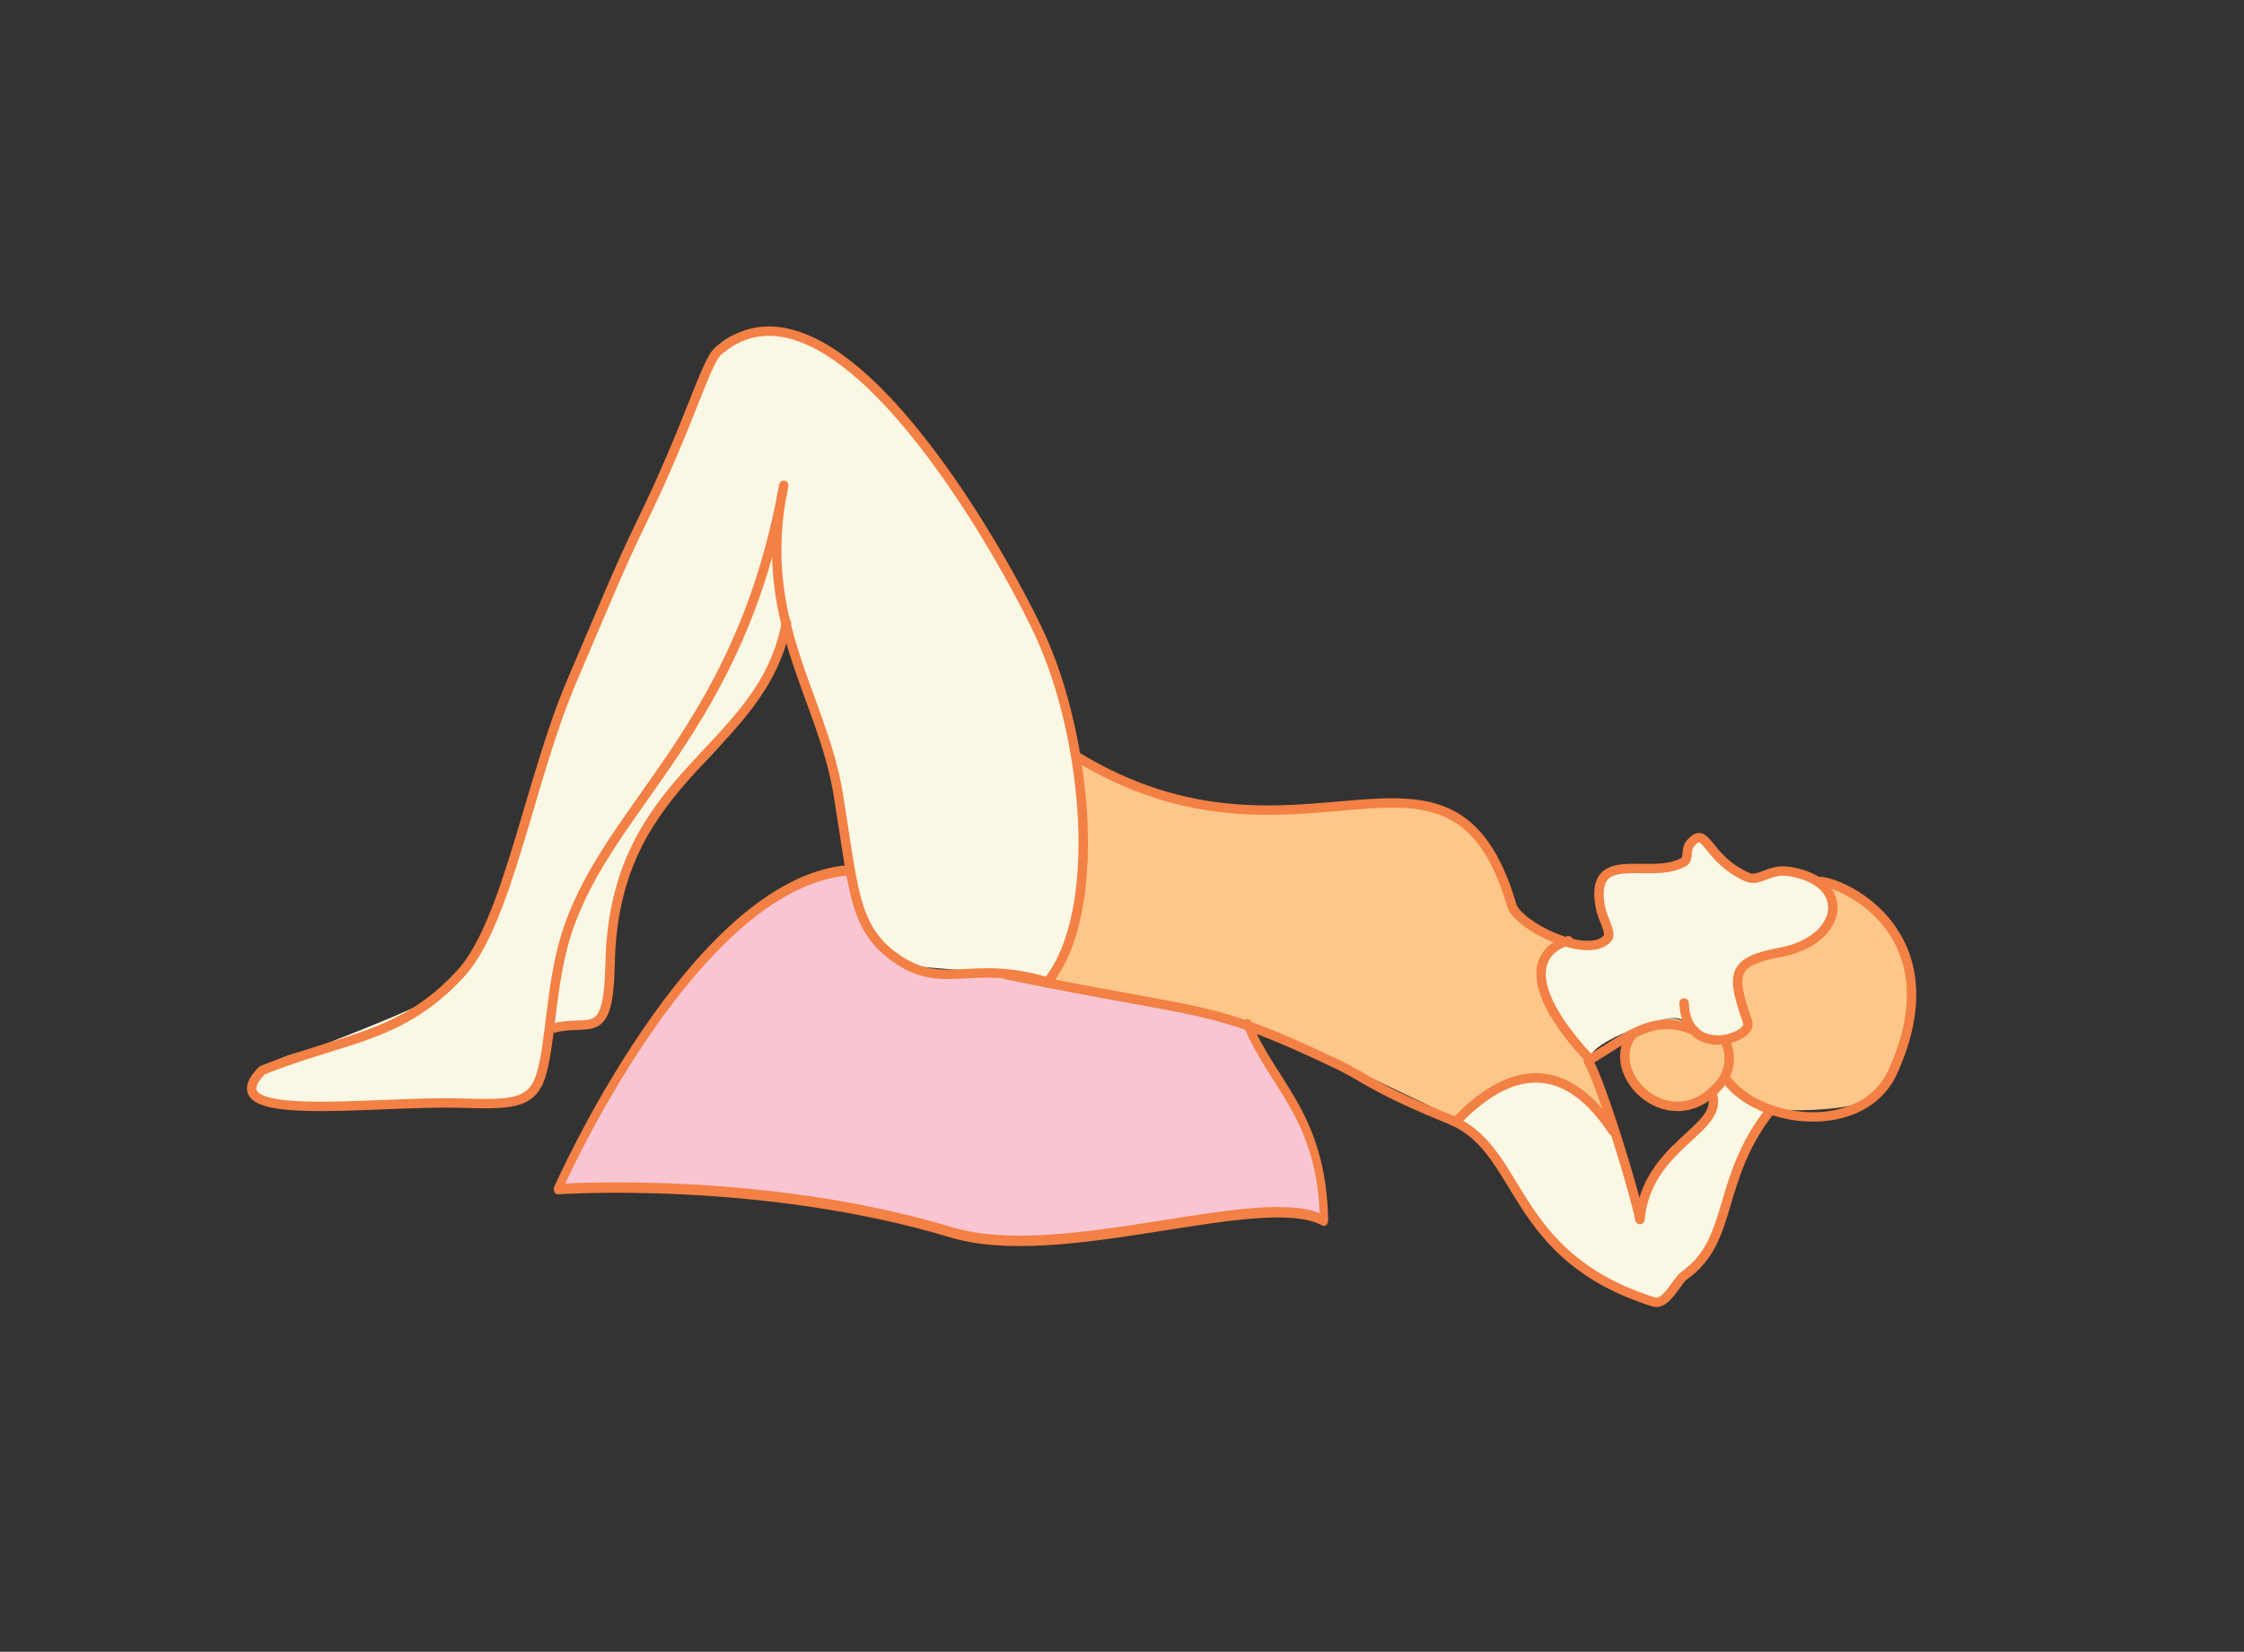 <svg style="fill-rule:evenodd;clip-rule:evenodd;stroke-linecap:round;stroke-linejoin:round;stroke-miterlimit:1.5;" xml:space="preserve" xmlns:xlink="http://www.w3.org/1999/xlink" xmlns="http://www.w3.org/2000/svg" version="1.1" viewBox="0 0 3485 2566" height="100%" width="100%">
    <rect x="0" y="0" width="3485" height="2566" fill="#333333" stroke="none"/>
    <g transform="matrix(1,0,0,1,-47953.8,-7016.23)">
        <g transform="matrix(0.492,0,0,0.362,47953.8,7016.23)" id="поза-2">
            <rect style="fill:none;" height="7086.61" width="7086.61" y="0" x="0"></rect>
            <g id="Layer1">
            </g>
            <g transform="matrix(2.034,0,0,2.762,-2391.9,-10739.2)">
                <path style="fill:rgb(252,199,137);" d="M3857.69,5561.94C3857.69,5561.94 3907.53,5608.21 3929.91,5611.69C3952.3,5615.16 4072.01,5615.13 4089.72,5587.02C4107.44,5558.91 4147.86,5471.83 4144.23,5444.02C4140.6,5416.2 4143.41,5387.78 4137.56,5376.82C4134.64,5371.35 4110.55,5322.26 4078.46,5293.07C4046.32,5263.85 4006.18,5254.53 4006.18,5254.53C4003.22,5254.63 4040.38,5283.72 4011.81,5323.09C3993.29,5348.61 3952.37,5356.29 3921.87,5368.79C3901.74,5377.04 3888.59,5383.72 3882.79,5386.73C3868.21,5394.29 3884.44,5466.83 3887.88,5476.45C3891.31,5486.08 3867.93,5500.29 3856.82,5504.43C3852.08,5506.2 3857.75,5516.51 3858.7,5528.24C3859.97,5543.98 3857.69,5561.94 3857.69,5561.94Z"></path>
                <path style="fill:rgb(252,199,137);" d="M3705.33,5492.65C3705.33,5492.65 3691.27,5521.94 3704.54,5549.31C3717.81,5576.68 3722.68,5599.88 3776.2,5602.19C3829.72,5604.51 3860.73,5570.68 3860.03,5545.85C3859.33,5521.01 3856.83,5501.18 3856.6,5500.73C3856.37,5500.29 3812.37,5504.4 3802.39,5488.72C3792.42,5473.05 3778.62,5469.5 3763.91,5471.27C3749.19,5473.05 3705.33,5492.65 3705.33,5492.65Z"></path>
                <path style="fill:rgb(252,199,137);" d="M2847.52,5061.28C2847.52,5061.28 2988.69,5133.61 3041.96,5137.24C3095.22,5140.86 3177.98,5146.97 3247.07,5139.03C3316.15,5131.1 3382.9,5128.43 3414.22,5145.02C3445.53,5161.61 3507.04,5207.95 3522.78,5284.52C3533.16,5334.97 3612.62,5349.61 3612.62,5349.61C3612.62,5349.61 3566.65,5359.07 3566.99,5390.79C3567.37,5426.45 3602.59,5497.99 3637.42,5527.67C3663.87,5550.21 3678.36,5630.76 3678.36,5630.76C3678.36,5630.76 3625.32,5569.1 3593.83,5565.84C3562.34,5562.59 3501.67,5548.07 3453.38,5610.66C3442.5,5624.77 3437.66,5627.31 3437.66,5627.31C3437.66,5627.31 3140.13,5482.9 3122.98,5480.71C3116.77,5479.92 3077.48,5466.3 3029.47,5455.33C2944.83,5436 2832.1,5414.71 2818.76,5413.5C2797.86,5411.6 2804.42,5407.26 2804.42,5407.26L2819.76,5384.43C2819.76,5384.43 2858.6,5281.67 2857.35,5243.86C2856.11,5206.04 2847.52,5061.28 2847.52,5061.28Z"></path>
                <path style="fill:rgb(250,247,229);" d="M1571.38,5581.89C1571.38,5581.89 1598.16,5614.7 1664.15,5606.97C1730.14,5599.24 1921.62,5598.01 1966.89,5597.63C2012.16,5597.26 2030.45,5522.8 2033.18,5491.26C2035.91,5459.72 2064.66,5493.79 2097.78,5475.77C2130.9,5457.74 2120.02,5347.9 2134.37,5296.94C2148.71,5245.98 2188.98,5142.94 2240.1,5099.96C2291.21,5056.97 2355.02,4973.23 2370.61,4935.94C2386.2,4898.65 2395.31,4866.67 2395.31,4866.67C2395.31,4866.67 2434.65,4983.01 2459.55,5044.79C2484.46,5106.57 2484.71,5192.35 2501.01,5265.8C2511.8,5314.45 2553.42,5383.99 2602.83,5389.86C2652.23,5395.74 2780.62,5401.52 2803.09,5409.34C2825.56,5417.17 2848.02,5331.6 2850.36,5301.67C2852.81,5270.44 2853.83,5098.78 2844.39,5048.07C2839.59,5022.33 2805.67,4861.85 2704.79,4715.98C2603.9,4570.12 2520.3,4469.8 2471.46,4436.47C2408.87,4393.77 2310.5,4390.29 2287.69,4430.47C2246.41,4503.19 2144,4765.06 2117.17,4815.53C2090.33,4865.99 2005.18,5121.6 1995.31,5154.6C1985.44,5187.59 1930.97,5351.05 1916.15,5369.27C1901.33,5387.48 1866.65,5428.48 1829.57,5448.06C1792.48,5467.63 1670.56,5514.02 1662.75,5517.54C1654.93,5521.07 1566.98,5531.89 1571.38,5581.89Z"></path>
                <path style="fill:rgb(250,247,229);" d="M3440.65,5627.52C3440.65,5627.52 3463.71,5644.48 3486.65,5671.8C3509.88,5699.48 3533.04,5737.61 3538.26,5749.44C3548.62,5772.95 3600.74,5835.36 3646.83,5862.2C3692.92,5889.05 3747.3,5909.64 3749.68,5909.3C3752.07,5908.95 3767.88,5899 3782.64,5879.38C3797.41,5859.75 3823.57,5833.14 3828.18,5827.65C3832.79,5822.16 3871.81,5715.28 3876.35,5699.34C3880.89,5683.39 3916.17,5625.52 3919.54,5619.07C3922.9,5612.63 3925.69,5607.57 3925.69,5607.57C3925.69,5607.57 3872.12,5579.94 3862.96,5570.58C3853.8,5561.21 3833.6,5582.03 3833.6,5582.03C3833.6,5582.03 3841.53,5609.17 3820.85,5629.42C3800.17,5649.67 3756.78,5677.62 3745.31,5705.94C3733.83,5734.25 3725.39,5764.28 3724.08,5774.97C3722.77,5785.67 3690.38,5668.85 3688.06,5660.09C3685.73,5651.33 3677.96,5622.61 3660.01,5609.33C3642.06,5596.04 3614.2,5563.92 3582.55,5559.07C3540.02,5552.55 3504.83,5570.46 3478.47,5591.91C3449.61,5615.4 3440.65,5627.52 3440.65,5627.52Z"></path>
                <path style="fill:rgb(250,247,229);" d="M3610.94,5348.51C3610.94,5348.51 3574.53,5357.66 3569.59,5394.27C3564.64,5430.88 3612.96,5504.43 3639.5,5528.84C3652.68,5540.97 3618.53,5523.9 3709.35,5487.82C3800.17,5451.75 3786.26,5480.99 3797.01,5483.87C3813.54,5488.29 3832.01,5505.29 3849.05,5498.69C3866.09,5492.09 3885.96,5487.84 3889.38,5479.31C3892.81,5470.77 3874.2,5436.48 3875.61,5416.75C3877.01,5397.02 3883.77,5380.64 3904.16,5371.69C3924.56,5362.74 3974.79,5359.29 3988.65,5346.09C4002.51,5332.89 4024.67,5309.39 4021.61,5294.88C4018.54,5280.37 4000.37,5252.24 3996.19,5251.38C3992.01,5250.51 3944.6,5236 3921.59,5241.32C3898.58,5246.64 3881.16,5254.07 3872.18,5243.45C3863.19,5232.82 3820.34,5187.11 3820.34,5187.11C3820.34,5187.11 3804.7,5184.07 3799.12,5204.57C3793.53,5225.08 3775.82,5231.51 3757.31,5231.06C3738.8,5230.61 3706.05,5232.65 3692.3,5234.95C3678.54,5237.24 3665.8,5238.32 3661.39,5258.79C3656.98,5279.26 3671.34,5319.31 3672.45,5330.24C3673.57,5341.18 3667.19,5350.89 3663.74,5352.39C3660.3,5353.9 3615.21,5352.51 3610.94,5348.51Z"></path>
                <path style="fill:rgb(249,197,211);" d="M2042.93,5734.15C2042.93,5734.15 2080.81,5665.55 2106.64,5617.61C2132.47,5569.67 2160.8,5513.38 2205.61,5450.73C2253.83,5383.31 2285.91,5346.48 2352.95,5299.77C2424.98,5249.59 2495.03,5236.95 2495.03,5236.95C2495.03,5236.95 2509.47,5313.32 2536.71,5341.85C2548.51,5354.21 2578.29,5386.45 2613.88,5394.19C2660.43,5404.31 2712.89,5398.18 2721.73,5398.5C2737.31,5399.06 2800.05,5409.57 2800.05,5409.57C2800.05,5409.57 2913.76,5429.38 2938.14,5435.24C2962.51,5441.1 3107.62,5478.25 3107.62,5478.25C3107.62,5478.25 3122.1,5509.73 3135.7,5530.4C3142,5539.98 3183.13,5592.82 3203.2,5646.04C3226.45,5707.72 3229.72,5783.1 3229.72,5783.1C3229.72,5783.1 3162.07,5767.31 3121.37,5772.84C3080.66,5778.37 2822.04,5806.31 2799.66,5812.51C2763.14,5822.64 2668.83,5801.3 2580.14,5783.15C2490.21,5764.75 2406.01,5749.45 2385.35,5747.47C2344.32,5743.53 2063.37,5728.82 2042.93,5734.15Z"></path>
                <g>
                    <g transform="matrix(0.997,0.083,-0.083,0.997,430.836,-279.182)">
                        <path style="fill:none;stroke:rgb(243,128,68);stroke-width:14.58px;" d="M1630.89,5712.21C1751.59,5651.2 1840.46,5645.23 1924.56,5537.96C1991.71,5452.31 2006.68,5228.15 2059.89,5068.51C2093.67,4967.19 2119.2,4885.8 2144.49,4820.97C2209.94,4653.15 2224.49,4558.87 2244.07,4539.29C2411.36,4372 2712.17,4821.93 2778.71,4940.62C2862.94,5090.86 2912.43,5358.65 2833.56,5474.48C2710.68,5448.05 2673.28,5504.05 2593.05,5455.05C2526.27,5414.26 2521.76,5354.1 2485.77,5210.15C2448.29,5060.25 2334.56,4949.68 2361.96,4739.59C2325.86,5121.89 2136.1,5252.15 2085.59,5454.16C2064.88,5537.01 2074.43,5633.39 2062.23,5685.64C2051.5,5731.57 2016.59,5733.2 1940.63,5737.45C1804.13,5745.1 1555.54,5803.26 1630.89,5712.21Z"></path>
                    </g>
                    <g transform="matrix(0.981,0.197,-0.197,0.981,1062.64,-448.281)">
                        <path style="fill:none;stroke:rgb(243,128,68);stroke-width:14.58px;" d="M2831.95,5049.49C3217.01,5190.34 3383.86,4846.68 3540.07,5143.54C3555.63,5173.11 3675.21,5204.72 3696.07,5163.53C3700.34,5155.1 3681.59,5135.17 3675.12,5118.99C3639.38,5029.65 3743.1,5063.85 3787.79,5025.33C3796.27,5018.03 3785.95,5006.84 3792.86,4994.51C3812.03,4960.29 3820.13,5012.93 3889.44,5028.51C3909.27,5032.96 3919.84,5008.81 3950.51,5007.28C4052.01,5002.2 4056.15,5095.63 3962.33,5133.16C3889.26,5162.38 3895.24,5182.57 3934.54,5249.49C3947.7,5271.92 3851.96,5326.07 3831.86,5239.47"></path>
                    </g>
                    <g transform="matrix(0.981,0.197,-0.197,0.981,1062.64,-448.281)">
                        <path style="fill:none;stroke:rgb(243,128,68);stroke-width:14.58px;" d="M3855.69,5278.43C3789.54,5263.74 3758.4,5306.58 3704.26,5356.22"></path>
                    </g>
                    <g transform="matrix(0.981,0.197,-0.197,0.981,1062.64,-448.281)">
                        <path style="fill:none;stroke:rgb(243,128,68);stroke-width:14.58px;" d="M2791.04,5403.46C3118.13,5404.76 3105.56,5384.23 3321.44,5438.2C3373.53,5451.22 3382.99,5464.38 3521.01,5490.18C3592.04,5377.15 3675.8,5368.01 3762.85,5456.17"></path>
                    </g>
                    <g transform="matrix(0.999,0.047,-0.059,1.266,326.09,-1519.59)">
                        <path style="fill:none;stroke:rgb(243,128,68);stroke-width:12.78px;" d="M3108.4,5413.07C3152.56,5487.49 3230.78,5521.42 3241.18,5649.39C3144.04,5611.94 2838.6,5719.53 2665.08,5685.16C2364.46,5625.62 2051.34,5654.8 2051.34,5654.8C2051.34,5654.8 2238.27,5272.15 2478.34,5247.64"></path>
                    </g>
                    <g transform="matrix(0.981,0.197,-0.197,0.981,1062.64,-448.281)">
                        <path style="fill:none;stroke:rgb(243,128,68);stroke-width:14.58px;" d="M3762.59,5303.24C3728.31,5374.22 3857.23,5454.89 3911.84,5350.57C3921.36,5332.39 3922.56,5306.85 3905.18,5283.58"></path>
                    </g>
                    <g transform="matrix(0.981,0.197,-0.197,0.981,1062.64,-448.281)">
                        <path style="fill:none;stroke:rgb(243,128,68);stroke-width:14.58px;" d="M3704.24,5357.43C3733.34,5391.7 3815.11,5543.68 3830.83,5582.68C3819.03,5468.16 3927.28,5422.5 3904.02,5372.87"></path>
                    </g>
                    <g transform="matrix(0.981,0.197,-0.197,0.981,1062.64,-448.281)">
                        <path style="fill:none;stroke:rgb(243,128,68);stroke-width:14.58px;" d="M3919.63,5343.07C3984.3,5401.73 4145.36,5388.28 4170.27,5280.43C4223.89,5048.24 4032.11,5005.31 3998.88,5013.48"></path>
                    </g>
                    <g transform="matrix(0.981,0.197,-0.197,0.981,1062.64,-448.281)">
                        <path style="fill:none;stroke:rgb(243,128,68);stroke-width:14.58px;" d="M3995.54,5377.26C3933.94,5500.3 3980.91,5584.99 3915.41,5654.48C3905.46,5665.05 3897.27,5706.15 3876.81,5703.94C3643.86,5678.77 3633.16,5514.78 3515.82,5489.45"></path>
                    </g>
                    <path style="fill:none;stroke:rgb(243,128,68);stroke-width:14.58px;" d="M2396.43,4855.73C2358.95,5059.58 2128.92,5087.82 2122.82,5384.64C2120.25,5509.49 2093.56,5470.94 2035.87,5485.42"></path>
                    <path style="fill:none;stroke:rgb(243,128,68);stroke-width:14.58px;" d="M3610.15,5349.84C3610.15,5349.84 3496.08,5373.17 3641.05,5531.82"></path>
                </g>
            </g>
        </g>
    </g>
</svg>
